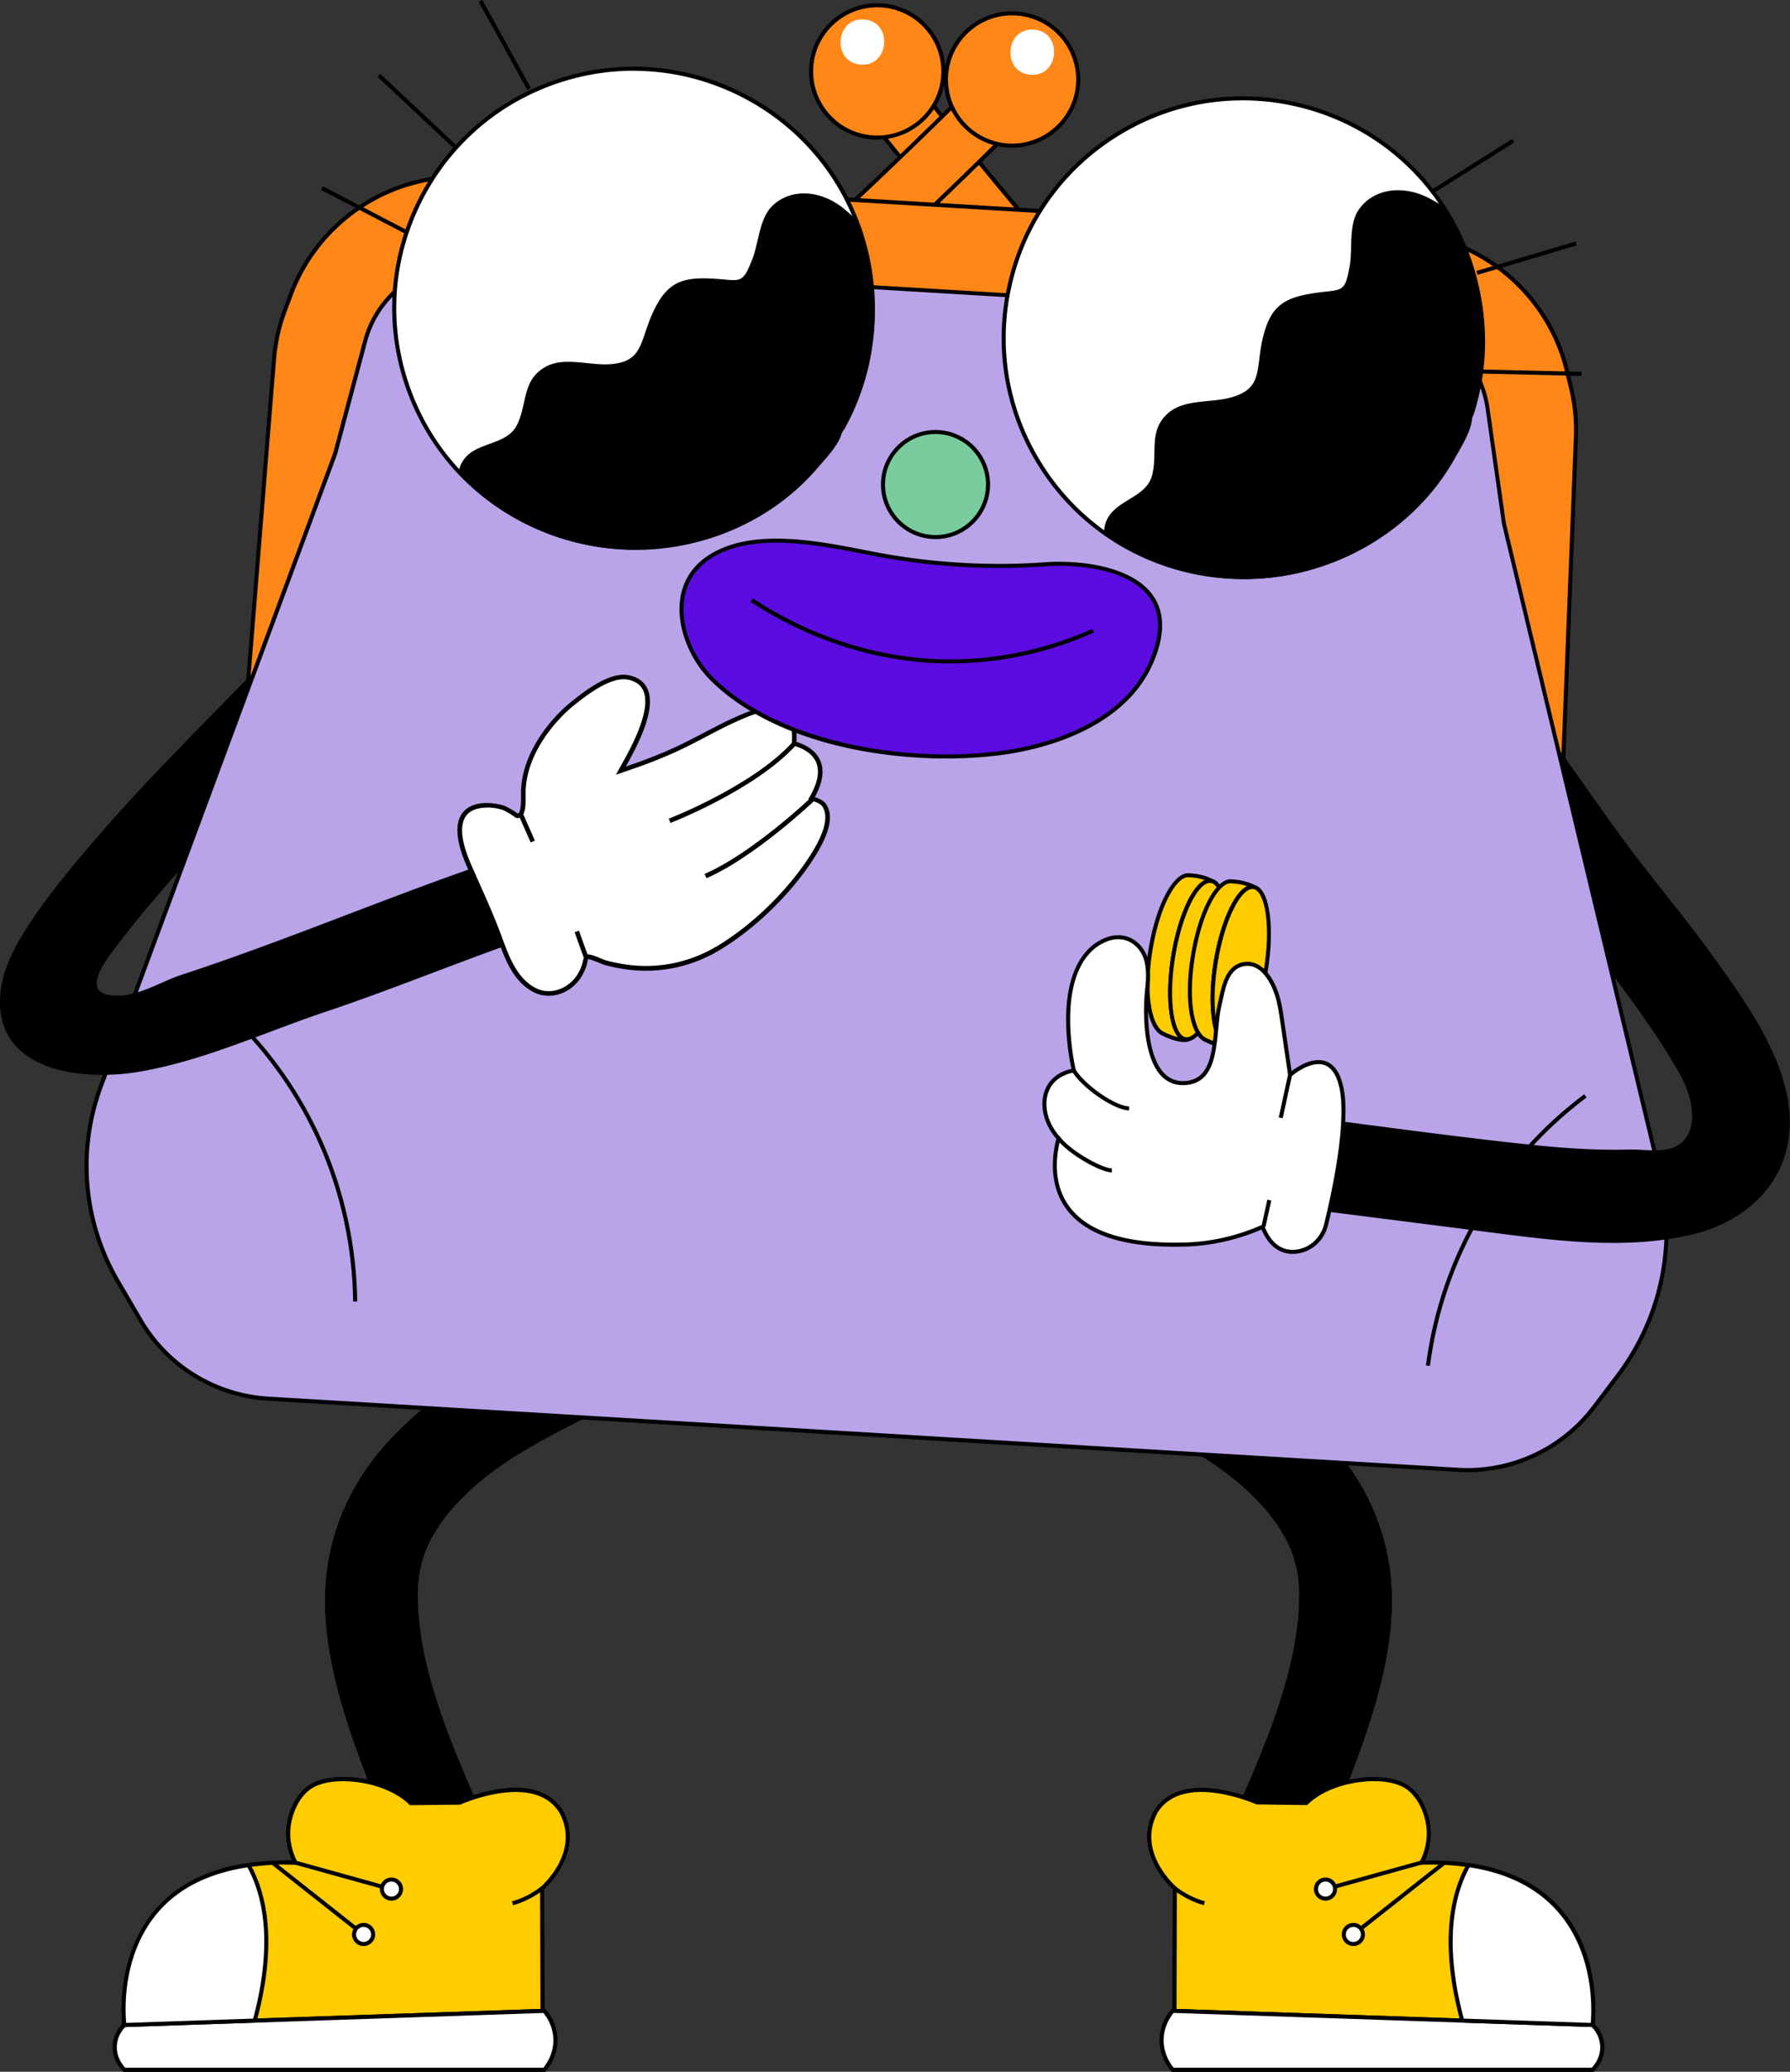 <svg xmlns="http://www.w3.org/2000/svg" width="764" height="884" fill="none"><rect width="100%" height="100%" fill="#333333" stroke="none"/><g clip-path="url(#a)"><path fill="#000" d="m188.593 828.073 32.922-21.847c-7.989-15.686-15.771-31.458-22.638-47.661-9.818-23.193-19.774-49.457-20.585-74.909-.276-8.818.776-15.479 3.623-22.623 2.451-6.161 7.679-13.702 11.872-18.275 12.63-13.822 26.244-22.157 43.568-31.423 19.118-10.216 39.133-18.551 58.7-27.852 9.611-4.555 12.112-18.326 7.057-26.954-5.746-9.836-17.307-11.648-26.952-7.058-37.701 17.912-79.475 32.994-108.876 63.969-15.754 16.601-25.675 36.635-28.005 59.465-2.881 28.128 7.023 58.533 16.927 84.452 9.283 24.262 20.654 47.592 32.37 70.733l.017-.017z"></path><path fill="#FF4A00" d="m231.384 805.691.138 52.338-122.818 4.142-55.611 1.881s-8.128-59.293 52.937-68.214c5.987-.88 12.682-1.26 20.067-1.053-1.053-2.001-4.314-8.748-2.64-17.377.328-1.673 2.174-10.302 8.782-14.857 8.593-5.988 31.835-4.176 43.016 6.816l20.895-.207s31.956-14.443 43.292 3.814c9.559 17.635-8.075 32.717-8.075 32.717h.017z"></path><path fill="#000" d="m52.35 864.932-.103-.777c-.086-.604-7.54-60.241 53.679-69.18 5.763-.845 12.096-1.225 18.79-1.104-1.622-3.52-3.468-9.474-2.087-16.652.483-2.468 2.536-10.855 9.127-15.393 9.197-6.402 32.422-4.262 43.862 6.661l20.36-.207c1.225-.535 8.679-3.693 17.462-4.935 12.682-1.795 21.913 1.38 26.744 9.145 9.093 16.773-5.607 31.407-7.937 33.564l.138 52.786-180.034 6.075v.017zm69.916-69.336c-5.711 0-11.129.363-16.098 1.105-56.475 8.248-53.076 59.24-52.3 66.471l176.809-5.971-.155-51.889.31-.259s4.348-3.762 7.454-9.543c4.09-7.644 4.245-15.082.432-22.105-10.784-17.377-41.86-3.589-42.171-3.434l-.345.069-21.257.207-.259-.241c-10.612-10.423-33.336-12.701-41.929-6.713-6.056 4.176-7.972 12.01-8.42 14.305-1.484 7.627.966 13.805 2.553 16.808l.691 1.311-1.484-.034a141.684 141.684 0 0 0-3.831-.052v-.035z"></path><path fill="#fff" d="M53.093 864.052c-.743.707-3.797 3.779-4.107 8.731-.362 5.936 3.52 9.802 4.107 10.354h179.189c1.018-1.156 4.572-5.487 4.745-12.079.172-7.179-3.814-11.959-4.745-13.029-59.736 2.002-119.471 4.021-179.19 6.023z"></path><path fill="#000" d="M232.679 884H52.747l-.241-.242c-.794-.759-4.745-4.866-4.366-11.026.294-4.936 3.158-8.163 4.366-9.319l.241-.224 179.932-6.057.276.311c1.553 1.76 5.141 6.626 4.952 13.632-.173 6.488-3.52 10.992-4.952 12.631l-.259.294h-.017zm-179.224-1.726h178.447c1.415-1.691 4.141-5.66 4.279-11.234.156-6.022-2.743-10.319-4.262-12.131l-178.447 6.006c-1.156 1.173-3.365 3.899-3.606 7.937-.294 4.936 2.57 8.37 3.589 9.44v-.018z"></path><path fill="#fff" d="m108.721 862.171-55.611 1.881s-8.127-59.293 52.937-68.214c6.246 11.009 12.061 31.631 2.674 66.333z"></path><path fill="#000" d="m52.35 864.932-.103-.777c-.086-.604-7.54-60.241 53.679-69.18l.587-.086.293.518c6.453 11.354 12.165 32.2 2.761 66.988l-.173.621-57.026 1.933-.018-.017zm53.231-68.145c-24.657 3.762-40.842 16.135-48.106 36.79-4.745 13.529-3.917 26.368-3.606 29.577l54.179-1.829c8.887-33.321 3.676-53.425-2.467-64.555v.017zm113.415 16.152-.466-1.657a34.782 34.782 0 0 0 6.626-2.623 37.067 37.067 0 0 0 5.694-3.641l1.069 1.364a37.282 37.282 0 0 1-5.97 3.813 38.303 38.303 0 0 1-6.953 2.744zm-92.656-18.997-.462 1.662 37.424 10.394.462-1.663-37.424-10.393zm-9.245.387-1.069 1.354 35.699 28.186 1.069-1.354-35.699-28.186z"></path><path fill="#fff" d="M171.149 806.054a4.08 4.08 0 0 1-4.073 4.072 4.08 4.08 0 0 1-4.072-4.072 4.08 4.08 0 0 1 4.072-4.073 4.08 4.08 0 0 1 4.073 4.073z"></path><path fill="#000" d="M167.076 810.989a4.934 4.934 0 0 1-4.934-4.935 4.934 4.934 0 1 1 9.869 0 4.934 4.934 0 0 1-4.935 4.935zm0-8.145a3.203 3.203 0 0 0-3.209 3.21 3.203 3.203 0 0 0 3.209 3.209 3.203 3.203 0 0 0 3.21-3.209 3.203 3.203 0 0 0-3.21-3.21z"></path><path fill="#fff" d="M159.26 825.415a4.08 4.08 0 0 1-4.072 4.073 4.08 4.08 0 0 1-4.072-4.073 4.08 4.08 0 0 1 4.072-4.072 4.08 4.08 0 0 1 4.072 4.072z"></path><path fill="#000" d="M155.188 830.35a4.934 4.934 0 1 1 4.935-4.935 4.934 4.934 0 0 1-4.935 4.935zm0-8.145a3.204 3.204 0 0 0-3.209 3.21 3.204 3.204 0 0 0 3.209 3.21 3.204 3.204 0 0 0 3.209-3.21 3.204 3.204 0 0 0-3.209-3.21zm33.405 5.868 32.922-21.847c-7.989-15.686-15.771-31.458-22.638-47.661-9.818-23.193-19.774-49.457-20.585-74.909-.276-8.818.776-15.479 3.623-22.623 2.451-6.161 7.679-13.702 11.872-18.275 12.63-13.822 26.244-22.157 43.568-31.423 19.118-10.216 39.133-18.551 58.7-27.852 9.611-4.555 12.112-18.326 7.057-26.954-5.746-9.836-17.307-11.648-26.952-7.058-37.701 17.912-79.475 32.994-108.876 63.969-15.754 16.601-25.675 36.635-28.005 59.465-2.881 28.128 7.023 58.533 16.927 84.452 9.283 24.262 20.654 47.592 32.37 70.733l.017-.017z"></path><path fill="#FC0" d="m231.384 805.691.138 52.338-122.818 4.142-55.611 1.881s-8.128-59.293 52.937-68.214c5.987-.88 12.682-1.26 20.067-1.053-1.053-2.001-4.314-8.748-2.64-17.377.328-1.673 2.174-10.302 8.782-14.857 8.593-5.988 31.835-4.176 43.016 6.816l20.895-.207s31.956-14.443 43.292 3.814c9.559 17.635-8.075 32.717-8.075 32.717h.017z"></path><path fill="#000" d="m52.35 864.932-.103-.777c-.086-.604-7.54-60.241 53.679-69.18 5.763-.845 12.096-1.225 18.79-1.104-1.622-3.52-3.468-9.474-2.087-16.652.483-2.468 2.536-10.855 9.127-15.393 9.197-6.402 32.422-4.262 43.862 6.661l20.36-.207c1.225-.535 8.679-3.693 17.462-4.935 12.682-1.795 21.913 1.38 26.744 9.145 9.093 16.773-5.607 31.407-7.937 33.564l.138 52.786-180.034 6.075v.017zm69.916-69.336c-5.711 0-11.129.363-16.098 1.105-56.475 8.248-53.076 59.24-52.3 66.471l176.809-5.971-.155-51.889.31-.259s4.348-3.762 7.454-9.543c4.09-7.644 4.245-15.082.432-22.105-10.784-17.377-41.86-3.589-42.171-3.434l-.345.069-21.257.207-.259-.241c-10.612-10.423-33.336-12.701-41.929-6.713-6.056 4.176-7.972 12.01-8.42 14.305-1.484 7.627.966 13.805 2.553 16.808l.691 1.311-1.484-.034a141.684 141.684 0 0 0-3.831-.052v-.035z"></path><path fill="#fff" d="M53.093 864.052c-.743.707-3.797 3.779-4.107 8.731-.362 5.936 3.52 9.802 4.107 10.354h179.189c1.018-1.156 4.572-5.487 4.745-12.079.172-7.179-3.814-11.959-4.745-13.029-59.736 2.002-119.471 4.021-179.19 6.023z"></path><path fill="#000" d="M232.679 884H52.747l-.241-.242c-.794-.759-4.745-4.866-4.366-11.026.294-4.936 3.158-8.163 4.366-9.319l.241-.224 179.932-6.057.276.311c1.553 1.76 5.141 6.626 4.952 13.632-.173 6.488-3.52 10.992-4.952 12.631l-.259.294h-.017zm-179.224-1.726h178.447c1.415-1.691 4.141-5.66 4.279-11.234.156-6.022-2.743-10.319-4.262-12.131l-178.447 6.006c-1.156 1.173-3.365 3.899-3.606 7.937-.294 4.936 2.57 8.37 3.589 9.44v-.018z"></path><path fill="#fff" d="m108.721 862.171-55.611 1.881s-8.127-59.293 52.937-68.214c6.246 11.009 12.061 31.631 2.674 66.333z"></path><path fill="#000" d="m52.35 864.932-.103-.777c-.086-.604-7.54-60.241 53.679-69.18l.587-.086.293.518c6.453 11.354 12.165 32.2 2.761 66.988l-.173.621-57.026 1.933-.018-.017zm53.231-68.145c-24.657 3.762-40.842 16.135-48.106 36.79-4.745 13.529-3.917 26.368-3.606 29.577l54.179-1.829c8.887-33.321 3.676-53.425-2.467-64.555v.017zm113.415 16.152-.466-1.657a34.782 34.782 0 0 0 6.626-2.623 37.067 37.067 0 0 0 5.694-3.641l1.069 1.364a37.282 37.282 0 0 1-5.97 3.813 38.303 38.303 0 0 1-6.953 2.744zm-92.656-18.997-.462 1.662 37.424 10.394.462-1.663-37.424-10.393zm-9.245.387-1.069 1.354 35.699 28.186 1.069-1.354-35.699-28.186z"></path><path fill="#fff" d="M171.149 806.054a4.08 4.08 0 0 1-4.073 4.072 4.08 4.08 0 0 1-4.072-4.072 4.08 4.08 0 0 1 4.072-4.073 4.08 4.08 0 0 1 4.073 4.073z"></path><path fill="#000" d="M167.076 810.989a4.934 4.934 0 0 1-4.934-4.935 4.934 4.934 0 1 1 9.869 0 4.934 4.934 0 0 1-4.935 4.935zm0-8.145a3.203 3.203 0 0 0-3.209 3.21 3.203 3.203 0 0 0 3.209 3.209 3.203 3.203 0 0 0 3.21-3.209 3.203 3.203 0 0 0-3.21-3.21z"></path><path fill="#fff" d="M159.26 825.415a4.08 4.08 0 0 1-4.072 4.073 4.08 4.08 0 0 1-4.072-4.073 4.08 4.08 0 0 1 4.072-4.072 4.08 4.08 0 0 1 4.072 4.072z"></path><path fill="#000" d="M155.188 830.35a4.934 4.934 0 1 1 4.935-4.935 4.934 4.934 0 0 1-4.935 4.935zm0-8.145a3.204 3.204 0 0 0-3.209 3.21 3.204 3.204 0 0 0 3.209 3.21 3.204 3.204 0 0 0 3.209-3.21 3.204 3.204 0 0 0-3.209-3.21zm389.04 5.868-32.922-21.847c7.989-15.686 15.771-31.458 22.638-47.661 9.818-23.193 19.774-49.457 20.585-74.909.276-8.818-.777-15.479-3.624-22.623-2.45-6.161-7.678-13.702-11.871-18.275-12.63-13.822-26.244-22.157-43.568-31.423-19.118-10.216-39.133-18.551-58.7-27.852-9.611-4.555-12.113-18.326-7.057-26.954 5.746-9.836 17.306-11.648 26.952-7.058 37.701 17.912 79.475 32.994 108.876 63.969 15.754 16.601 25.675 36.635 28.005 59.465 2.881 28.128-7.023 58.533-16.927 84.452-9.283 24.262-20.654 47.592-32.37 70.733l-.017-.017z"></path><path fill="#FF4A00" d="m501.436 805.691-.138 52.338 122.819 4.142 55.611 1.881s8.127-59.293-52.937-68.214c-5.987-.88-12.682-1.26-20.067-1.053 1.053-2.001 4.314-8.748 2.64-17.377-.328-1.673-2.174-10.302-8.783-14.857-8.592-5.988-31.834-4.176-43.015 6.816l-20.896-.207s-31.955-14.443-43.291 3.814c-9.56 17.635 8.075 32.717 8.075 32.717h-.018z"></path><path fill="#000" d="m680.47 864.932-56.388-1.898-123.646-4.159.138-52.787c-2.33-2.157-17.048-16.79-7.972-33.511 4.849-7.817 14.097-10.975 26.762-9.198 8.783 1.243 16.237 4.383 17.462 4.935l20.36.207c11.423-10.906 34.665-13.062 43.861-6.643 6.592 4.538 8.662 12.942 9.128 15.392 1.398 7.162-.466 13.132-2.088 16.635 6.695-.12 13.027.242 18.791 1.105 61.202 8.938 53.748 68.576 53.679 69.18l-.104.776.017-.034zm-178.309-7.731 176.808 5.971c.777-7.231 4.159-58.223-52.299-66.471-6.073-.898-12.768-1.243-19.929-1.053l-1.484.035.691-1.312c1.587-3.002 4.037-9.18 2.553-16.807-.448-2.295-2.364-10.13-8.42-14.306-8.593-5.97-31.317-3.71-41.929 6.713l-.258.242-21.603-.294c-.311-.138-31.404-13.908-42.205 3.486-9.11 16.79 7.73 31.475 7.903 31.613l.31.259-.138 51.889v.035z"></path><path fill="#fff" d="M679.728 864.052c.742.707 3.796 3.779 4.107 8.731.362 5.936-3.52 9.802-4.107 10.354H500.539c-1.018-1.156-4.572-5.487-4.745-12.079-.172-7.179 3.813-11.959 4.745-13.029 59.736 2.002 119.471 4.021 179.189 6.023z"></path><path fill="#000" d="M680.091 884H500.16l-.259-.294c-1.432-1.639-4.797-6.143-4.952-12.631-.173-6.989 3.416-11.855 4.952-13.632l.276-.311h.414l179.534 6.057.242.224c1.208 1.156 4.072 4.383 4.365 9.301.363 5.988-3.244 9.957-4.365 11.027l-.259.242-.017.017zm-179.155-1.726h178.447c1.036-1.07 3.9-4.521 3.589-9.439-.241-4.038-2.45-6.764-3.606-7.938l-178.447-6.005c-1.519 1.829-4.417 6.126-4.262 12.131.138 5.574 2.864 9.543 4.279 11.234v.017z"></path><path fill="#fff" d="m624.117 862.171 55.611 1.881s8.127-59.293-52.937-68.214c-6.246 11.009-12.061 31.631-2.674 66.333z"></path><path fill="#000" d="m680.47 864.932-57.026-1.933-.173-.621c-9.421-34.771-3.692-55.617 2.744-66.989l.293-.517.587.086c61.202 8.939 53.748 68.576 53.679 69.18l-.104.777v.017zm-55.698-3.607 54.18 1.829c.638-6.919 3.416-57.963-51.712-66.384-6.126 11.13-11.354 31.234-2.468 64.555zm-110.947-48.386a37.597 37.597 0 0 1-6.953-2.744 37.282 37.282 0 0 1-5.97-3.813l1.069-1.364a34.665 34.665 0 0 0 5.694 3.641 37.018 37.018 0 0 0 6.626 2.623l-.466 1.657zm92.701-19.051-37.424 10.394.462 1.662 37.424-10.393-.462-1.663zm9.171.421-35.714 28.167 1.068 1.355 35.714-28.167-1.068-1.355z"></path><path fill="#fff" d="M561.672 806.054a4.08 4.08 0 0 0 4.072 4.072 4.079 4.079 0 0 0 4.072-4.072 4.08 4.08 0 0 0-4.072-4.073 4.08 4.08 0 0 0-4.072 4.073z"></path><path fill="#000" d="M565.744 810.989a4.934 4.934 0 0 1-4.934-4.935 4.934 4.934 0 1 1 9.869 0 4.934 4.934 0 0 1-4.935 4.935zm0-8.145a3.203 3.203 0 0 0-3.209 3.21 3.203 3.203 0 0 0 3.209 3.209 3.203 3.203 0 0 0 3.21-3.209 3.203 3.203 0 0 0-3.21-3.21z"></path><path fill="#fff" d="M573.561 825.415a4.08 4.08 0 0 0 4.072 4.073 4.08 4.08 0 0 0 4.072-4.073 4.08 4.08 0 0 0-4.072-4.072 4.08 4.08 0 0 0-4.072 4.072z"></path><path fill="#000" d="M577.633 830.35a4.934 4.934 0 1 1 4.935-4.935 4.934 4.934 0 0 1-4.935 4.935zm0-8.145a3.204 3.204 0 0 0-3.209 3.21 3.204 3.204 0 0 0 3.209 3.21 3.204 3.204 0 0 0 3.209-3.21 3.204 3.204 0 0 0-3.209-3.21zm-33.405 5.868-32.922-21.847c7.989-15.686 15.771-31.458 22.638-47.661 9.818-23.193 19.774-49.457 20.585-74.909.276-8.818-.777-15.479-3.624-22.623-2.45-6.161-7.678-13.702-11.871-18.275-12.63-13.822-26.244-22.157-43.568-31.423-19.118-10.216-39.133-18.551-58.7-27.852-9.611-4.555-12.113-18.326-7.057-26.954 5.746-9.836 17.306-11.648 26.952-7.058 37.701 17.912 79.475 32.994 108.876 63.969 15.754 16.601 25.675 36.635 28.005 59.465 2.881 28.128-7.023 58.533-16.927 84.452-9.283 24.262-20.654 47.592-32.37 70.733l-.017-.017z"></path><path fill="#FC0" d="m501.436 805.691-.138 52.338 122.819 4.142 55.611 1.881s8.127-59.293-52.937-68.214c-5.987-.88-12.682-1.26-20.067-1.053 1.053-2.001 4.314-8.748 2.64-17.377-.328-1.673-2.174-10.302-8.783-14.857-8.592-5.988-31.834-4.176-43.015 6.816l-20.896-.207s-31.955-14.443-43.291 3.814c-9.56 17.635 8.075 32.717 8.075 32.717h-.018z"></path><path fill="#000" d="m680.47 864.932-56.388-1.898-123.646-4.159.138-52.787c-2.33-2.157-17.048-16.79-7.972-33.511 4.849-7.817 14.097-10.975 26.762-9.198 8.783 1.243 16.237 4.383 17.462 4.935l20.36.207c11.423-10.906 34.665-13.062 43.861-6.643 6.592 4.538 8.662 12.942 9.128 15.392 1.398 7.162-.466 13.132-2.088 16.635 6.695-.12 13.027.242 18.791 1.105 61.202 8.938 53.748 68.576 53.679 69.18l-.104.776.017-.034zm-178.309-7.731 176.808 5.971c.777-7.231 4.159-58.223-52.299-66.471-6.073-.898-12.768-1.243-19.929-1.053l-1.484.035.691-1.312c1.587-3.002 4.037-9.18 2.553-16.807-.448-2.295-2.364-10.13-8.42-14.306-8.593-5.97-31.317-3.71-41.929 6.713l-.258.242-21.603-.294c-.311-.138-31.404-13.908-42.205 3.486-9.11 16.79 7.73 31.475 7.903 31.613l.31.259-.138 51.889v.035z"></path><path fill="#fff" d="M679.728 864.052c.742.707 3.796 3.779 4.107 8.731.362 5.936-3.52 9.802-4.107 10.354H500.539c-1.018-1.156-4.572-5.487-4.745-12.079-.172-7.179 3.813-11.959 4.745-13.029 59.736 2.002 119.471 4.021 179.189 6.023z"></path><path fill="#000" d="M680.091 884H500.16l-.259-.294c-1.432-1.639-4.797-6.143-4.952-12.631-.173-6.989 3.416-11.855 4.952-13.632l.276-.311h.414l179.534 6.057.242.224c1.208 1.156 4.072 4.383 4.365 9.301.363 5.988-3.244 9.957-4.365 11.027l-.259.242-.017.017zm-179.155-1.726h178.447c1.036-1.07 3.9-4.521 3.589-9.439-.241-4.038-2.45-6.764-3.606-7.938l-178.447-6.005c-1.519 1.829-4.417 6.126-4.262 12.131.138 5.574 2.864 9.543 4.279 11.234v.017z"></path><path fill="#fff" d="m624.117 862.171 55.611 1.881s8.127-59.293-52.937-68.214c-6.246 11.009-12.061 31.631-2.674 66.333z"></path><path fill="#000" d="m680.47 864.932-57.026-1.933-.173-.621c-9.421-34.771-3.692-55.617 2.744-66.989l.293-.517.587.086c61.202 8.939 53.748 68.576 53.679 69.18l-.104.777v.017zm-55.698-3.607 54.18 1.829c.638-6.919 3.416-57.963-51.712-66.384-6.126 11.13-11.354 31.234-2.468 64.555zm-110.947-48.386a37.597 37.597 0 0 1-6.953-2.744 37.282 37.282 0 0 1-5.97-3.813l1.069-1.364a34.665 34.665 0 0 0 5.694 3.641 37.018 37.018 0 0 0 6.626 2.623l-.466 1.657zm92.701-19.051-37.424 10.394.462 1.662 37.424-10.393-.462-1.663zm9.171.421-35.714 28.167 1.068 1.355 35.714-28.167-1.068-1.355z"></path><path fill="#fff" d="M561.672 806.054a4.08 4.08 0 0 0 4.072 4.072 4.079 4.079 0 0 0 4.072-4.072 4.08 4.08 0 0 0-4.072-4.073 4.08 4.08 0 0 0-4.072 4.073z"></path><path fill="#000" d="M565.744 810.989a4.934 4.934 0 0 1-4.934-4.935 4.934 4.934 0 1 1 9.869 0 4.934 4.934 0 0 1-4.935 4.935zm0-8.145a3.203 3.203 0 0 0-3.209 3.21 3.203 3.203 0 0 0 3.209 3.209 3.203 3.203 0 0 0 3.21-3.209 3.203 3.203 0 0 0-3.21-3.21z"></path><path fill="#fff" d="M573.561 825.415a4.08 4.08 0 0 0 4.072 4.073 4.08 4.08 0 0 0 4.072-4.073 4.08 4.08 0 0 0-4.072-4.072 4.08 4.08 0 0 0-4.072 4.072z"></path><path fill="#000" d="M577.633 830.35a4.934 4.934 0 1 1 4.935-4.935 4.934 4.934 0 0 1-4.935 4.935zm0-8.145a3.204 3.204 0 0 0-3.209 3.21 3.204 3.204 0 0 0 3.209 3.21 3.204 3.204 0 0 0 3.209-3.21 3.204 3.204 0 0 0-3.209-3.21z"></path><path fill="#FF8717" d="M463.873 123.606a2512.58 2512.58 0 0 1-70.519-84.935c-9.991-12.562-28.557 4.004-18.618 16.514a2512.375 2512.375 0 0 0 70.519 84.935c10.526 12.114 29.126-4.4 18.618-16.514z"></path><path fill="#000" d="M453.917 145.245c-3.192 0-6.487-1.311-9.317-4.555-24.312-28.007-47.381-55.807-70.537-84.953-5.487-6.902-2.761-15.15 2.588-19.395 4.711-3.745 12.147-4.763 17.375 1.812a2480.469 2480.469 0 0 0 70.503 84.9c5.608 6.454 3.434 14.271-1.622 18.671-2.433 2.123-5.66 3.538-8.99 3.538v-.018zm-69.156-110.18c-2.537 0-5.039 1.018-7.04 2.623-4.814 3.83-7.161 10.888-2.312 16.98a2493.404 2493.404 0 0 0 70.502 84.9c4.969 5.729 11.699 4.452 15.857.846 4.262-3.71 6.54-10.371 1.449-16.238a2500.41 2500.41 0 0 1-70.536-84.953c-2.347-2.95-5.16-4.141-7.903-4.141l-.017-.017z"></path><path fill="#FF8717" d="M394.225 50.573c11.096-10.94 11.224-28.803.286-39.9-10.938-11.096-28.8-11.224-39.896-.285s-11.224 28.802-.286 39.9c10.938 11.096 28.8 11.224 39.896.285z"></path><path fill="#000" d="M374.425 59.551c-.586 0-1.173 0-1.76-.052-16.012-.949-28.246-14.754-27.297-30.767.949-16.014 14.788-28.249 30.765-27.3 15.995.95 28.246 14.754 27.297 30.768-.914 15.41-13.752 27.351-29.005 27.351zm-.034-56.428c-14.339 0-26.417 11.217-27.28 25.73-.897 15.064 10.612 28.04 25.675 28.938 15.012.897 28.039-10.612 28.936-25.677.897-15.065-10.612-28.041-25.675-28.939a26.534 26.534 0 0 0-1.656-.052z"></path><path fill="#fff" d="M368.662 8.3c-12.389-.742-13.562 18.533-1.156 19.276 12.389.741 13.562-18.534 1.156-19.276z"></path><path fill="#FF8717" d="M332.048 115.72a2500.835 2500.835 0 0 0 80.13-75.927c11.406-11.286 27.884 7.368 16.513 18.62a2523.168 2523.168 0 0 1-80.13 75.927c-11.889 10.785-28.402-7.852-16.513-18.62z"></path><path fill="#000" d="M340.71 138.447c-1.225 0-2.45-.19-3.676-.587-4.727-1.519-8.61-5.833-9.662-10.734-.966-4.486.483-8.766 4.106-12.044 27.453-24.884 53.645-49.715 80.114-75.893 3.313-3.261 7.367-4.452 11.422-3.348 4.642 1.277 8.645 5.453 9.939 10.406 1.225 4.71-.052 9.249-3.641 12.786a2496.087 2496.087 0 0 1-80.165 75.945c-2.536 2.295-5.435 3.469-8.437 3.469zm79.285-101.294c-2.14 0-4.676.742-7.213 3.261a2496.322 2496.322 0 0 1-80.165 75.945c-3.14 2.847-4.4 6.54-3.571 10.405.931 4.314 4.348 8.128 8.506 9.456 3.641 1.174 7.351.277 10.422-2.519 27.452-24.883 53.645-49.715 80.113-75.893 3.123-3.089 4.245-7.04 3.175-11.13-1.156-4.366-4.659-8.058-8.731-9.18a9.523 9.523 0 0 0-2.554-.345h.018z"></path><path fill="#FF8717" d="M448.431 56.773c12.645-9.104 15.516-26.736 6.413-39.382-9.103-12.646-26.733-15.518-39.378-6.414-12.645 9.104-15.516 26.736-6.413 39.382 9.103 12.646 26.733 15.517 39.378 6.413z"></path><path fill="#000" d="M431.987 63.002c-.587 0-1.174 0-1.76-.051-16.013-.95-28.246-14.754-27.297-30.768.949-16.014 14.77-28.266 30.765-27.3 16.012.95 28.246 14.755 27.297 30.768-.915 15.41-13.752 27.351-29.005 27.351zm-.035-56.445c-14.338 0-26.417 11.217-27.279 25.73-.898 15.064 10.611 28.04 25.674 28.938 15.029.915 28.039-10.613 28.936-25.677.898-15.065-10.611-28.042-25.674-28.939a26.59 26.59 0 0 0-1.657-.052z"></path><path fill="#fff" d="M441.166 12.632c-12.389-.742-13.562 18.533-1.156 19.275 12.389.742 13.562-18.533 1.156-19.275z"></path><path fill="#FF8717" d="m670.514 165.366-1.742-7.196c-5.832-24.072-22.863-43.9-45.777-53.27a76.907 76.907 0 0 0-24.605-5.608L201.068 75.53c-8.455-.5-16.927.38-25.105 2.64a77.13 77.13 0 0 0-51.799 47.438l-2.588 6.937a77.258 77.258 0 0 0-4.607 20.759l-12.302 152.873 561.931 33.597 6.004-153.235a77.273 77.273 0 0 0-2.105-21.156l.017-.017z"></path><path fill="#000" d="m667.426 340.689-.88-.052-562.811-33.649 12.371-153.753a77.792 77.792 0 0 1 4.659-21.001l2.588-6.937c8.714-23.399 28.298-41.328 52.385-47.972a77.714 77.714 0 0 1 25.382-2.657l397.322 23.761a78.247 78.247 0 0 1 24.881 5.66c23.121 9.457 40.428 29.595 46.294 53.874l1.743 7.196a77.666 77.666 0 0 1 2.122 21.398l-6.039 154.115-.017.017zm-561.81-35.323 560.171 33.494 5.97-152.355a76.345 76.345 0 0 0-2.088-20.932l-1.743-7.196c-5.745-23.744-22.672-43.434-45.276-52.683a76.183 76.183 0 0 0-24.329-5.539L200.999 76.393c-8.368-.5-16.72.38-24.812 2.606-23.553 6.488-42.688 24.02-51.229 46.902l-2.588 6.937a75.604 75.604 0 0 0-4.555 20.535l-12.234 151.993h.035z"></path><path fill="#B9A4E9" d="m641.906 223.399-6.988-49.146c-3.002-21.156-20.481-37.256-41.808-38.533l-391.179-23.399c-21.327-1.277-40.6 12.631-46.105 33.269l-12.785 47.955-99.956 269.87a97.852 97.852 0 0 0 7.247 83.347l9.593 16.445a67.994 67.994 0 0 0 54.663 33.598l507.545 30.354a67.945 67.945 0 0 0 58.268-26.851l9.991-13.201c18.618-24.607 25.226-56.255 18.048-86.263l-66.516-277.463-.018.018z"></path><path fill="#000" d="M626.205 628.16c-1.381 0-2.761-.035-4.141-.121l-507.545-30.354c-23.035-1.38-43.723-14.098-55.353-34.029l-9.593-16.428c-14.96-25.625-17.617-56.272-7.316-84.072l99.956-269.869 12.768-47.886c5.59-20.949 25.33-35.22 46.984-33.909l391.18 23.4c21.637 1.294 39.547 17.808 42.601 39.275l6.989 49.094 66.516 277.41c7.282 30.371.656 62.071-18.186 86.988l-9.991 13.201c-13.079 17.291-33.353 27.317-54.869 27.317v-.017zM199.256 113.114c-19.773 0-37.442 13.408-42.584 32.718l-12.786 47.955-99.99 269.939c-10.129 27.333-7.506 57.428 7.178 82.605l9.593 16.428c11.337 19.43 31.507 31.837 53.973 33.166l507.544 30.354c22.449 1.346 43.965-8.559 57.527-26.506l9.991-13.201c18.531-24.486 25.053-55.668 17.893-85.539l-66.534-277.531-6.988-49.145c-2.934-20.656-20.171-36.549-40.997-37.791l-391.18-23.4a44.15 44.15 0 0 0-2.622-.086l-.018.034z"></path><path fill="#000" d="M150.719 555.356c-.241-22.916-5.245-46.109-14.459-67.058-9.093-20.638-21.965-39.033-38.288-54.633l1.19-1.242c16.478 15.755 29.506 34.322 38.685 55.185 9.318 21.174 14.373 44.59 14.615 67.748h-1.743zm459.594 27.472-1.708-.225c3.037-23.278 10.629-45.332 22.569-65.521 11.595-19.621 26.745-36.497 44.983-50.181l1.035 1.38c-18.066 13.546-33.043 30.268-44.534 49.681-11.82 19.982-19.343 41.812-22.345 64.866z"></path><path fill="#000" d="M722.623 526.624c-3.761.932-7.592 1.64-11.439 2.209-25.572 3.676-52.765-.138-77.888-3.348-31.351-4.003-62.703-8.006-94.055-11.941-10.594-1.329-19.687-7.955-19.687-19.689 0-9.681 9.11-21.018 19.687-19.689 36.356 4.572 72.694 9.749 109.101 13.753 15.581 1.708 31.283 3.02 46.967 2.588 3.365-.086 7.075.311 10.664.328 5.763.035 11.233-.932 14.373-6.575 4.227-7.523.569-18.74-2.916-25.073-6.039-10.975-13.235-21.415-20.516-31.579a382.254 382.254 0 0 0-8.972-12.01l-23.122-96.393c.501.569.984 1.156 1.433 1.795 10.732 14.788 20.929 29.974 32.024 44.486 10.474 13.719 21.551 26.92 31.645 40.914 13.165 18.223 28.367 38.861 32.887 61.329 5.919 29.387-11.871 51.976-40.22 58.93l.034-.035z"></path><path fill="#FC0" d="M504.387 443.035c1.639.035 3.227-.517 4.745-1.535-1.587 1.208-3.192 1.76-4.745 1.535z"></path><path fill="#000" d="M505.06 443.933c-.259 0-.535-.018-.794-.052l.138-1.726c1.415.018 2.847-.448 4.245-1.397l1.001 1.397c-1.553 1.174-3.089 1.76-4.59 1.76v.018z"></path><path fill="#FC0" d="M505.905 443.432a3.88 3.88 0 0 0 1.605-.069c-2.329.88-5.901.276-11.336-2.398-5.504-2.71-8.196-16.963-5.142-35.6 3.054-18.654 10.249-32.2 16.202-31.924 4.918.242 8.196 1.432 10.422 2.658-.225-.087-.449-.138-.673-.19-5.901-1.018-13.165 13.27-16.219 31.924-3.055 18.636-.76 34.581 5.141 35.599z"></path><path fill="#000" d="M505.25 444.588c-2.45 0-5.574-.949-9.456-2.847-6.229-3.054-8.575-18.412-5.608-36.514 3.089-18.93 10.491-32.89 17.1-32.631 4.227.207 7.764 1.104 10.801 2.761l-.725 1.57a2.665 2.665 0 0 0-.534-.138c-.846-.138-1.812.138-2.83.863-4.935 3.52-10.025 15.996-12.372 30.336-3.226 19.689-.31 33.788 4.435 34.616.397.069.811.052 1.242-.052l.518 1.64c-.76.293-1.622.431-2.571.431v-.035zm1.811-70.284c-4.865 0-12.009 11.82-15.166 31.199-3.192 19.465.017 32.407 4.676 34.685 2.415 1.191 4.52 1.985 6.298 2.381-4.642-5.107-5.298-20.483-2.934-34.892 2.468-14.995 7.713-27.644 13.079-31.458a8.656 8.656 0 0 1 1.191-.707c-2.071-.69-4.383-1.087-6.971-1.225h-.138l-.035.017z"></path><path fill="#FC0" d="M519.053 376.996a10.9 10.9 0 0 0-1.363-.88c.483.172.932.483 1.363.88z"></path><path fill="#000" d="M518.536 377.686a9.666 9.666 0 0 0-1.243-.811l.708-1.57c.569.207 1.121.569 1.639 1.052l-1.104 1.312v.017z"></path><path fill="#FC0" d="M505.923 443.432c-5.901-1.018-8.196-16.945-5.142-35.599 3.054-18.654 10.318-32.942 16.219-31.924 5.901 1.018 8.196 16.945 5.142 35.599-3.054 18.637-10.318 32.942-16.219 31.924z"></path><path fill="#000" d="M506.527 444.347c-.259 0-.501-.018-.742-.069-7.213-1.243-8.645-19.569-5.85-36.583 2.468-14.996 7.713-27.645 13.079-31.476 1.415-1.001 2.796-1.397 4.141-1.156 7.213 1.243 8.645 19.586 5.85 36.583-2.45 14.996-7.713 27.645-13.079 31.476-1.139.811-2.278 1.225-3.382 1.225h-.017zm-.466-1.778c.862.156 1.829-.138 2.847-.862 4.935-3.521 10.025-15.997 12.371-30.337 3.227-19.689.311-33.787-4.434-34.616-.863-.155-1.829.138-2.847.863-4.935 3.52-10.025 15.997-12.389 30.354-3.227 19.689-.311 33.787 4.434 34.616l.018-.018z"></path><path fill="#FC0" d="M522.487 445.641c1.639.035 3.227-.518 4.745-1.536-1.587 1.208-3.192 1.76-4.745 1.536z"></path><path fill="#000" d="M523.16 446.556c-.259 0-.535-.018-.794-.052l.138-1.726c1.45.052 2.847-.448 4.245-1.38l1.001 1.398c-1.553 1.173-3.089 1.76-4.59 1.76z"></path><path fill="#FC0" d="M524.023 446.038a3.893 3.893 0 0 0 1.604-.069c-2.329.88-5.901.276-11.336-2.399-5.504-2.709-8.196-16.963-5.142-35.599 3.054-18.654 10.249-32.2 16.202-31.924 4.918.241 8.196 1.432 10.422 2.657a4.801 4.801 0 0 0-.673-.189c-5.901-1.019-13.165 13.27-16.219 31.923-3.054 18.637-.759 34.582 5.142 35.6z"></path><path fill="#000" d="M523.35 447.211c-2.45 0-5.573-.949-9.456-2.847-6.229-3.054-8.575-18.412-5.607-36.514 3.054-18.723 10.283-32.649 16.875-32.649h.224c4.227.207 7.747 1.105 10.801 2.761l-.724 1.571a2.693 2.693 0 0 0-.535-.138c-.846-.138-1.812.138-2.83.862-4.935 3.521-10.025 15.997-12.372 30.337-3.226 19.689-.31 33.787 4.435 34.616.397.069.811.051 1.242-.052l.518 1.639c-.759.294-1.622.432-2.571.432v-.018zm1.812-70.301c-4.866 0-12.01 11.82-15.167 31.199-3.192 19.465.017 32.407 4.676 34.685 2.415 1.19 4.52 1.984 6.298 2.381-4.642-5.108-5.297-20.483-2.934-34.892 2.468-14.995 7.713-27.644 13.079-31.458a9.523 9.523 0 0 1 1.174-.707c-2.071-.691-4.383-1.088-6.971-1.226h-.138l-.017.018z"></path><path fill="#FC0" d="M537.171 379.602a9.29 9.29 0 0 0-1.363-.88c.483.172.931.483 1.363.88z"></path><path fill="#000" d="M536.653 380.292a9.515 9.515 0 0 0-1.242-.811l.707-1.57c.57.207 1.122.569 1.639 1.052l-1.104 1.312v.017z"></path><path fill="#FC0" d="M540.227 413.986c3.04-18.652.717-34.554-5.189-35.517-5.907-.963-13.16 13.377-16.201 32.029-3.041 18.653-.718 34.554 5.189 35.517 5.907.964 13.16-13.377 16.201-32.029z"></path><path fill="#000" d="M524.627 446.953c-.259 0-.501-.018-.742-.069-7.213-1.243-8.645-19.586-5.85-36.584 2.451-14.995 7.713-27.644 13.079-31.475 1.398-1.001 2.796-1.398 4.141-1.156 7.213 1.242 8.645 19.569 5.85 36.583-2.468 14.996-7.713 27.645-13.079 31.475-1.139.811-2.278 1.226-3.382 1.226h-.017zm-.449-1.761c.863.156 1.829-.138 2.847-.862 4.935-3.521 10.025-15.997 12.389-30.354 3.226-19.689.31-33.788-4.435-34.616-.862-.155-1.829.138-2.847.863-4.934 3.52-10.025 15.996-12.371 30.336-3.227 19.69-.311 33.788 4.434 34.616l-.017.017z"></path><path fill="#fff" d="M550.629 458.635s16.927-14.944 21.724 4.59c3.675 14.944-3.02 45.677-6.384 59.344-1.536 6.281-6.85 11.096-13.286 11.545-4.918.345-10.319-1.795-13.821-10.63-7.126 3.14-18.653 7.144-33.146 7.541-9.214.259-41.291 1.139-52.092-19.051-1.743-3.262-5.539-11.959-1.846-26.299-6.747-7.506-7.73-17.342-3.33-23.295 3.054-4.159 7.919-5.315 9.869-5.66 0 0-9.628-39.379 9.318-53.391 11.146-7.748 19.118-.984 21.24 5.194 1.432 4.142 1.277 8.663.759 13.443-1.294 11.717-1.19 41.138 16.099 40.137 15.046-.862 11.923-21.328 14.735-33.149 1.45-6.074 2.485-15.979 9.991-17.549 8.058-1.674 12.82 7.282 14.718 13.615.742 2.485 1.26 5.039 1.639 7.61l3.813 25.953v.052z"></path><path fill="#000" d="M551.751 535.028c-4.296 0-9.714-1.967-13.338-10.388-10.542 4.521-21.534 6.954-32.663 7.265-27.78.776-45.552-5.798-52.868-19.517-2.692-5.039-5.211-13.719-2.036-26.471-6.54-7.541-7.851-17.584-3.089-24.038 2.744-3.71 6.85-5.211 9.542-5.815-.587-2.675-2.243-11.182-2.277-20.759-.052-15.462 4.141-26.748 12.112-32.632 6.16-4.279 11.009-4.021 14.011-3.037 4.642 1.519 7.471 5.47 8.558 8.645 1.553 4.504 1.294 9.301.794 13.823-1.07 9.663-.949 28.093 6.332 35.737 2.364 2.485 5.367 3.641 8.869 3.434 10.508-.604 11.544-11.596 12.544-22.209.346-3.71.673-7.23 1.415-10.267.19-.777.363-1.622.552-2.502 1.277-6.005 3.02-14.219 10.094-15.686 7.955-1.657 13.338 6.247 15.719 14.219.708 2.347 1.243 4.866 1.657 7.731l3.589 24.469c2.588-1.95 8.834-6.022 14.304-4.297 3.658 1.139 6.229 4.608 7.626 10.302 3.745 15.272-3.209 46.868-6.384 59.758-1.673 6.834-7.333 11.735-14.062 12.201-.328.017-.656.034-1.001.034zm-12.406-12.666.328.828c2.812 7.093 7.178 10.458 12.958 10.078 5.901-.414 11.043-4.901 12.51-10.889 3.14-12.752 10.042-44.037 6.384-58.93-1.243-5.073-3.417-8.11-6.471-9.076-6.039-1.899-13.786 4.849-13.855 4.918l-1.191 1.052-4.037-27.541c-.414-2.778-.932-5.245-1.605-7.489-.742-2.502-4.918-14.857-13.717-13.011-5.971 1.243-7.523 8.525-8.766 14.357-.19.898-.379 1.743-.569 2.537-.69 2.933-1.018 6.385-1.363 10.026-1.018 10.819-2.174 23.089-14.166 23.779-4.072.241-7.506-1.105-10.232-3.969-7.696-8.111-7.886-27.161-6.781-37.118.483-4.314.724-8.904-.708-13.08-.966-2.796-3.434-6.247-7.471-7.576-3.762-1.225-8.058-.259-12.475 2.796-18.256 13.494-9.059 52.079-8.973 52.476l.225.897-.898.155c-2.329.414-6.625 1.657-9.334 5.315-4.348 5.902-2.968 15.255 3.278 22.209l.311.345-.121.449c-3.209 12.476-.811 20.845 1.777 25.677 6.988 13.08 24.243 19.344 51.298 18.602 11.198-.311 22.241-2.813 32.818-7.472l.811-.362.035.017z"></path><path fill="#000" d="M481.887 473.803c-6.384-.121-20.067-9.491-24.381-16.704l1.484-.88c4.02 6.713 17.099 15.772 22.931 15.876l-.034 1.725v-.017zm-7.419 26.419c-4.901 0-18.722-7.886-23.519-14.253l1.381-1.036c4.693 6.23 18.272 13.633 22.206 13.581l.035 1.726h-.103v-.018zm75.309-41.792-3.98 18.348 1.686.366 3.98-18.348-1.686-.366zm-8.865 53.46-2.461 11.243 1.685.369 2.462-11.243-1.686-.369zM249.26 392.388c-37.425 11.217-73.315 26.92-110.326 39.345-26.382 8.852-51.953 20.88-79.56 25.573a91.778 91.778 0 0 1-14.512 1.312c-22.552.345-47.26-7.541-44.672-34.944 1.052-11.165 7.074-21.536 13.165-30.682 8.248-12.372 17.91-23.934 27.607-35.185 21.396-24.832 44.724-47.903 67.656-71.302l-31.007 83.727a614.477 614.477 0 0 0-7.074 8.024c-6.678 7.696-13.234 15.547-19.429 23.658-5.055 6.609-19.083 23.348-.552 22.916 2.467-.052 4.866-.483 7.247-1.156 6.746-1.864 13.183-5.608 19.67-7.731 52.989-17.325 104.184-40.397 157.587-56.393 9.3-2.778 19.342-.38 23.535 9.353 3.503 8.145-.086 20.776-9.352 23.537l.017-.052z"></path><path fill="#fff" d="M221.446 348.006c2.295-.846 1.967-6.851 1.95-9.371-.104-16.427 12.44-31.699 21.361-38.688 3.606-2.83 15.425-12.701 23.656-10.854 17.634 3.969 1.397 31.061-3.399 39.724 4.279-1.502 5.331-1.83 6.453-2.226 2.122-.76 4.245-1.536 6.367-2.347 3.761-1.45 7.471-3.02 11.129-4.694 8.593-3.969 16.737-8.835 25.382-12.683 5.797-2.589 14.666-6.609 20.722-2.589 4.055 2.692 4.142 8.404 3.934 12.735v.328s18.912 3.624 7.437 23.227c1.984.777 4.366 1.363 5.556 3.296 4.262 6.903-3.244 18.723-7.005 24.245-9.542 13.978-23.622 27.593-38.202 36.359-12.113 7.282-25.865 10.112-39.858 8.058-2.726-.396-5.418-.966-8.075-1.639-2.261-.587-6.35-2.899-8.559-2.675-.034 0-.741 3.193-.811 3.4-.845 2.588-2.122 5.073-3.951 7.092-4.262 4.711-11.164 6.816-17.047 3.883-8.852-4.401-12.268-14.53-15.443-23.175-3.831-10.389-8.593-20.345-12.993-30.526-13.183-30.544 12.044-25.695 15.719-23.814 5.435 2.795 4.486 3.382 5.711 2.934h-.034z"></path><path fill="#000" d="M234.162 424.882c-2.122 0-4.227-.466-6.159-1.415-8.852-4.4-12.407-14.098-15.547-22.657l-.397-1.053c-2.674-7.265-5.884-14.478-8.989-21.45a825.852 825.852 0 0 1-3.986-9.025c-4.935-11.423-5.142-19.361-.639-23.572 5.401-5.056 15.599-2.588 17.704-1.501 2.726 1.398 3.899 2.278 4.52 2.744.104.086.19.155.259.19.035 0 .086-.035.138-.052 1.415-.518 1.329-5.867 1.312-7.627v-.811c-.121-17.636 13.613-33.098 21.74-39.465l.708-.552c4.659-3.693 15.563-12.321 23.777-10.475 3.813.863 6.436 2.813 7.764 5.815 3.986 8.922-4.624 24.815-9.248 33.098 1.104-.38 1.863-.639 2.45-.846.656-.224 1.087-.379 1.536-.535a247.128 247.128 0 0 0 6.332-2.347 190.815 190.815 0 0 0 11.06-4.676c4.038-1.864 8.058-3.969 11.94-6.005 4.366-2.278 8.869-4.642 13.442-6.696l.172-.069c6.005-2.674 15.064-6.712 21.5-2.433 4.141 2.761 4.589 8.128 4.4 13.132 2.122.587 7.695 2.554 10.059 7.748 1.932 4.245 1.191 9.543-2.209 15.738 1.795.656 3.814 1.432 4.97 3.296 3.278 5.315.983 13.598-7.023 25.315-9.801 14.357-24.208 28.058-38.512 36.652-12.372 7.437-26.365 10.267-40.514 8.197-2.64-.38-5.401-.95-8.179-1.674-.863-.225-1.932-.673-3.071-1.139-1.484-.604-3.261-1.346-4.486-1.501-.087.379-.19.845-.294 1.294-.155.707-.31 1.328-.345 1.415-.949 2.951-2.364 5.453-4.158 7.437-3.261 3.589-7.696 5.522-12.061 5.522l.034-.017zm-26.296-80.276c-2.916 0-6.004.621-8.058 2.537-3.778 3.537-3.399 10.923 1.105 21.346 1.294 3.019 2.64 6.005 3.968 9.007 3.123 6.989 6.333 14.237 9.042 21.571l.397 1.07c3.019 8.213 6.418 17.515 14.58 21.57 5.09 2.536 11.612 1.018 15.874-3.676 1.622-1.794 2.882-4.055 3.744-6.73.035-.103.156-.655.294-1.259.414-1.83.862-2.773 1.345-2.83 1.691-.173 3.935.759 6.109 1.656 1.069.432 2.07.863 2.812 1.035a75.974 75.974 0 0 0 7.972 1.623c13.683 2.001 27.245-.742 39.202-7.938 14.08-8.456 28.246-21.95 37.891-36.083 7.42-10.854 9.766-18.654 6.971-23.175-.811-1.329-2.467-1.933-4.072-2.519a17.431 17.431 0 0 1-1.001-.38l-1.069-.414.586-1.001c3.537-6.04 4.435-11.061 2.692-14.927-2.45-5.401-9.404-6.816-9.473-6.833l-.828-.155.052-1.191c.207-4.573-.035-9.56-3.503-11.855-5.539-3.676-14.011.103-19.601 2.588l-.173.069c-4.52 2.019-9.007 4.366-13.338 6.644-3.899 2.053-7.954 4.159-12.026 6.057a201.036 201.036 0 0 1-11.181 4.728 282.591 282.591 0 0 1-6.384 2.364c-.449.156-.897.311-1.57.535-.949.328-2.364.811-4.901 1.691l-2.433.846 2.054-3.71c3.985-7.127 13.337-23.814 9.628-32.149-1.087-2.433-3.175-3.968-6.402-4.693-7.298-1.64-18.065 6.885-22.12 10.095l-.725.569c-7.851 6.143-21.085 21.035-20.981 37.895v.793c.086 4.315-.069 8.594-2.589 9.509-1.035.379-1.449.189-2.26-.415-.587-.431-1.674-1.242-4.245-2.571-1.121-.569-4.158-1.346-7.402-1.346l.017.052z"></path><path fill="#000" d="m286.168 351.163-.708-1.846c.363-.138 35.959-14.012 52.765-32.649l1.467 1.312c-17.117 18.982-53.162 33.028-53.524 33.166v.017zm15.339 23.555-.794-1.812c20.568-8.938 45.535-32.7 45.794-32.925l1.363 1.433c-.258.241-25.485 24.245-46.363 33.321v-.017zm-78.326-27.642-1.8.795 5.12 11.603 1.8-.794-5.12-11.604zm23.929 50.032-1.851.666 3.874 10.765 1.851-.666-3.874-10.765z"></path><path fill="#fff" d="M364.556 170.957c-.604 1.467-4.814 10.078-6.454 12.804-22.776 38.326-67.69 57.015-110.205 47.317-7.23-1.605-14.356-4.056-21.275-7.334-50.953-24.193-72.659-85.073-48.468-136.03 24.139-50.976 85.065-72.667 136.018-48.474a104.433 104.433 0 0 1 11.509 6.368c26.9 17.256 43.464 45.729 46.38 76.186v.052c.087.966.173 1.967.276 2.916 1.001 15.375-1.432 31.148-7.781 46.195z"></path><path fill="#000" d="M270.725 234.512a102.9 102.9 0 0 1-23-2.606 101.456 101.456 0 0 1-21.448-7.403c-24.847-11.803-43.62-32.562-52.851-58.464-9.231-25.902-7.816-53.857 3.969-78.705 11.785-24.85 32.525-43.624 58.441-52.856 25.899-9.232 53.869-7.817 78.716 3.986a108.938 108.938 0 0 1 11.595 6.42c26.693 17.117 43.74 45.124 46.777 76.824v.241l.276 2.71c1.053 16.134-1.587 31.803-7.851 46.609-.655 1.622-4.9 10.215-6.505 12.925-18.842 31.699-52.488 50.301-88.136 50.301l.017.018zm-.259-204.33c-11.457 0-22.931 1.966-34.043 5.918-25.485 9.077-45.88 27.54-57.458 51.976-11.595 24.434-12.993 51.923-3.917 77.394 9.076 25.47 27.538 45.884 51.971 57.497a99.407 99.407 0 0 0 21.085 7.282c42.861 9.785 86.774-9.076 109.274-46.902 1.57-2.623 5.78-11.199 6.384-12.683 6.143-14.582 8.748-29.992 7.713-45.815l-.311-3.089v-.052c-3.019-31.096-19.756-58.55-45.949-75.34a105.38 105.38 0 0 0-11.405-6.316c-13.787-6.54-28.539-9.836-43.361-9.836l.017-.035z"></path><path fill="#000" d="M325.853 218.325c-28.797 17.843-66.378 20.76-97.764 5.798a99.242 99.242 0 0 1-9.507-5.176 101.982 101.982 0 0 1-21.862-18.137c3.261-12.579 19.498-8.386 24.795-19.275 4.382-9.077 2.174-18.706 11.491-24.09 7.472-4.383 17.721-.724 26.59-1.104 17.461-.776 13.596-12.286 21.913-26.574 5.28-9.112 11.578-10.527 22.241-10.009 12.355.621 13.442 3.089 18.083-8.576 2.813-6.989 3.071-17.17 8.144-22.416 7.316-7.438 20.033-7.127 30.041 1.277a142.276 142.276 0 0 1 4.486 3.951c12.337 29.474 9.904 62.175-4.849 88.715-.621.673-1.052 1.484-1.397 2.553-1.605 4.798-6.592 9.923-9.818 13.719-6.54 7.679-14.184 14.15-22.587 19.362v-.018z"></path><path fill="#000" d="M271.312 234.615c-14.995 0-29.92-3.209-43.586-9.715a97.205 97.205 0 0 1-9.593-5.229 102.43 102.43 0 0 1-22.052-18.291l-.31-.345.121-.449c1.846-7.11 7.557-9.18 13.096-11.199 4.848-1.76 9.421-3.434 11.768-8.249 1.483-3.089 2.191-6.264 2.881-9.335 1.311-5.885 2.554-11.441 8.955-15.134 5.211-3.054 11.647-2.381 17.876-1.743 3.037.311 6.212.639 9.093.518 11.44-.501 13.217-5.764 15.892-13.702 1.259-3.71 2.674-7.92 5.297-12.441 5.504-9.508 12.078-10.975 23.018-10.44 2.036.103 3.778.259 5.262.397 7.385.655 8.334.742 11.975-8.421.983-2.434 1.639-5.229 2.329-8.197 1.26-5.384 2.571-10.958 6.005-14.495 7.799-7.92 20.913-7.42 31.214 1.208a149.96 149.96 0 0 1 4.52 3.969l.207.31c12.251 29.249 10.457 61.864-4.883 89.473l-.121.173c-.5.535-.862 1.208-1.207 2.243-1.398 4.194-5.246 8.577-8.334 12.114-.587.656-1.139 1.294-1.657 1.898-6.47 7.593-14.131 14.168-22.793 19.534-16.668 10.32-35.873 15.565-55.008 15.565l.035-.017zm-73.643-34.029a101.373 101.373 0 0 0 21.361 17.636 97.958 97.958 0 0 0 9.438 5.142c30.558 14.564 67.708 12.356 96.937-5.763 8.506-5.264 16.029-11.717 22.396-19.189.518-.604 1.087-1.243 1.674-1.916 2.985-3.399 6.695-7.644 7.989-11.51.414-1.208.88-2.088 1.518-2.795 15.012-27.075 16.772-59.016 4.814-87.696a121.915 121.915 0 0 0-4.313-3.796c-9.594-8.042-21.741-8.594-28.884-1.33-3.106 3.193-4.349 8.525-5.556 13.685-.673 2.899-1.381 5.884-2.399 8.438-4.003 10.026-5.659 10.216-13.735 9.508a121.668 121.668 0 0 0-5.193-.379c-10.474-.518-16.358.794-21.448 9.577-2.536 4.366-3.934 8.49-5.159 12.114-2.812 8.317-4.831 14.322-17.462 14.875-3.036.138-6.246-.207-9.352-.518-6.228-.638-12.112-1.26-16.84 1.519-5.746 3.313-6.85 8.283-8.127 14.029-.707 3.175-1.449 6.436-3.019 9.698-2.64 5.436-7.765 7.299-12.717 9.111-5.211 1.898-10.146 3.693-11.889 9.56h-.034zM137.851 79.5l-.798 1.53 36.753 19.158.798-1.53-36.753-19.159zm24.49-47.959-1.18 1.259 32.171 30.17 1.18-1.258-32.171-30.17zM205.833-.023l-1.51.835 20.742 37.53 1.51-.834-20.742-37.53z"></path><path fill="#fff" d="M630.656 164.02c-.293 1.553-2.709 10.837-3.761 13.84-14.667 42.087-54.956 69.369-98.541 68.351a100.278 100.278 0 0 1-22.311-2.95c-54.748-13.547-88.171-68.87-74.626-123.624 13.493-54.754 68.863-88.179 123.612-74.633a103.91 103.91 0 0 1 12.544 3.952c29.816 11.544 51.713 36.134 60.65 65.401v.052c.294.914.57 1.88.863 2.812 4.038 14.858 4.814 30.803 1.588 46.816l-.018-.017z"></path><path fill="#000" d="M530.769 247.091c-.811 0-1.639 0-2.45-.034a101.768 101.768 0 0 1-22.5-2.968c-26.71-6.609-49.245-23.21-63.445-46.747-14.218-23.538-18.411-51.217-11.802-77.912 6.574-26.713 23.173-49.25 46.725-63.468 23.553-14.22 51.229-18.413 77.922-11.803a105.154 105.154 0 0 1 12.648 3.986c29.574 11.458 51.85 35.496 61.15 65.953l.069.207v.034c.121.397.242.812.362 1.208.139.466.294.932.432 1.398 4.244 15.6 4.779 31.475 1.605 47.248-.328 1.725-2.761 10.992-3.796 13.96-14.46 41.501-53.231 68.956-96.937 68.956l.017-.018zm-.448-204.261c-18.204 0-36.131 4.952-52.126 14.599-23.156 13.977-39.479 36.134-45.95 62.398-6.487 26.247-2.381 53.46 11.613 76.617 13.976 23.141 36.131 39.465 62.393 45.971a100.487 100.487 0 0 0 22.12 2.916c43.965 1.07 83.236-26.195 97.713-67.765 1.001-2.882 3.434-12.131 3.727-13.719 3.123-15.513 2.588-31.13-1.57-46.436-.138-.431-.276-.897-.432-1.38-.138-.466-.293-.932-.431-1.398l-.069-.207v-.052c-9.162-29.853-31.058-53.408-60.063-64.642a104.816 104.816 0 0 0-12.441-3.917c-8.127-2.002-16.34-3.002-24.502-3.002l.018.017z"></path><path fill="#000" d="M602.169 218.153c-24.657 23.227-60.909 33.58-94.642 25.194-3.502-.88-6.97-1.933-10.352-3.175a102.76 102.76 0 0 1-25.054-13.408c.69-12.977 17.427-12.114 20.447-23.848 2.467-9.767-1.605-18.775 6.453-25.902 6.436-5.798 17.22-4.245 25.83-6.402 16.944-4.228 10.87-14.754 16.168-30.405 3.347-9.992 9.248-12.632 19.791-14.237 12.233-1.846 13.786.345 16.012-12.01 1.363-7.42-.414-17.446 3.52-23.59 5.677-8.748 18.203-10.974 29.695-4.745 1.743.95 3.503 1.967 5.194 2.968 17.962 26.42 22.12 58.947 12.958 87.903-.483.777-.725 1.674-.863 2.779-.604 5.021-4.469 11.044-6.884 15.409-4.866 8.818-11.078 16.704-18.273 23.469z"></path><path fill="#000" d="M531.339 247.091c-8.058 0-16.116-.949-24.019-2.916-3.52-.88-7.04-1.95-10.439-3.21a103.21 103.21 0 0 1-25.261-13.511l-.379-.276v-.466c.414-7.334 5.608-10.509 10.629-13.581 4.4-2.692 8.541-5.246 9.887-10.423.845-3.313.897-6.574.966-9.715.121-6.022.224-11.717 5.746-16.617 4.486-4.038 10.939-4.66 17.168-5.281 3.054-.293 6.194-.604 9.024-1.311 11.112-2.779 11.802-8.283 12.838-16.601.483-3.882 1.035-8.3 2.726-13.253 3.485-10.405 9.628-13.149 20.481-14.823 2.019-.31 3.744-.5 5.245-.673 7.368-.828 8.3-.949 10.06-10.647.483-2.571.552-5.453.656-8.49.155-5.522.327-11.25 2.985-15.41 6.056-9.318 19.014-11.44 30.834-5.038 1.639.88 3.382 1.898 5.211 2.985l.276.259c17.824 26.212 22.586 58.533 13.061 88.645l-.086.19c-.379.638-.604 1.363-.742 2.433-.535 4.4-3.416 9.456-5.746 13.529-.431.759-.862 1.501-1.242 2.191-4.831 8.732-11.026 16.704-18.445 23.676-19.446 18.309-45.38 28.317-71.417 28.317l-.017.017zm-58.304-20.759a101.144 101.144 0 0 0 34.717 16.169c32.852 8.162 68.811-1.398 93.83-24.987 7.282-6.85 13.373-14.685 18.118-23.261.379-.69.811-1.432 1.242-2.209 2.243-3.934 5.038-8.818 5.539-12.873.155-1.277.431-2.209.931-3.037 9.301-29.525 4.659-61.19-12.768-86.902a128.339 128.339 0 0 0-4.987-2.847c-11.008-5.954-23.017-4.09-28.556 4.452-2.398 3.744-2.554 9.232-2.709 14.512-.086 2.968-.172 6.04-.673 8.749-1.915 10.63-3.503 11.13-11.56 12.045-1.467.172-3.175.362-5.177.656-10.37 1.587-15.874 4.037-19.101 13.666-1.622 4.78-2.157 9.094-2.64 12.908-1.087 8.714-1.88 14.996-14.131 18.067-2.951.742-6.16 1.053-9.266 1.363-6.229.604-12.113 1.191-16.185 4.849-4.969 4.401-5.055 9.474-5.176 15.358-.069 3.245-.121 6.592-1.018 10.113-1.519 5.849-6.16 8.714-10.646 11.458-4.728 2.899-9.214 5.642-9.749 11.751h-.035zM645.441 59.285 610.37 81.372l.919 1.46 35.071-22.087-.919-1.46z"></path><path fill="#000" d="m672.455 103.045-42.273 12.571.491 1.654 42.274-12.571-.492-1.654zM632.2 157.659l-.041 1.725 42.866 1.011.041-1.725-42.866-1.011z"></path><path fill="#5A0CE1" d="M374.218 236.565c23.743 4.469 47.761 5.919 71.728 4.211 20.878-1.484 61.305 4.107 45.673 41.259-10.629 25.246-40.1 35.617-61.634 38.878-37.391 5.66-94.693-.776-125.562-30.647-13.545-13.114-20.636-38.446-3.278-51.389 19.222-14.34 52.247-6.229 73.073-2.312z"></path><path fill="#000" d="M403.931 323.64c-13.148 0-26.676-1.312-39.341-3.866-25.606-5.194-46.605-15.168-60.753-28.869-9.076-8.784-14.46-21.743-13.752-33.029.517-8.11 4.175-14.926 10.542-19.689 17.911-13.356 47.002-7.679 68.242-3.537a516.9 516.9 0 0 0 5.522 1.07c23.777 4.469 47.847 5.884 71.503 4.21 15.857-1.122 37.425 1.864 46.121 13.978 5.177 7.23 5.315 16.807.415 28.455-12.148 28.887-47.623 37.17-62.307 39.396-8.265 1.26-17.116 1.864-26.175 1.864l-.017.017zm-72.608-92.079c-11.077 0-21.603 2.002-29.678 8.007-5.953 4.452-9.369 10.819-9.852 18.412-.69 10.802 4.503 23.227 13.217 31.665 28.919 28.007 84.686 36.497 124.82 30.406 14.39-2.175 49.158-10.285 60.978-38.361 4.658-11.061 4.589-20.086-.225-26.782-8.265-11.544-29.177-14.357-44.586-13.27-23.828 1.692-48.036.277-71.951-4.227-1.76-.328-3.607-.691-5.522-1.07-11.164-2.175-24.536-4.797-37.201-4.797v.017z"></path><path fill="#000" d="M405.725 283.088c-1.156 0-2.312 0-3.468-.035-28.332-.673-56.647-9.749-81.89-26.246l.949-1.45c24.967 16.324 52.971 25.315 80.993 25.971 21.792.5 43.326-3.866 63.928-13.012l.707 1.571c-19.739 8.766-40.324 13.183-61.202 13.183l-.017.018z"></path><path fill="#79CC9E" d="M399.289 229.162c12.379 0 22.414-10.036 22.414-22.416s-10.035-22.415-22.414-22.415c-12.379 0-22.414 10.035-22.414 22.415 0 12.38 10.035 22.416 22.414 22.416z"></path><path fill="#000" d="M399.289 230.025c-12.837 0-23.276-10.44-23.276-23.279 0-12.838 10.439-23.278 23.276-23.278 12.838 0 23.277 10.44 23.277 23.278 0 12.839-10.439 23.279-23.277 23.279zm0-44.832c-11.888 0-21.551 9.664-21.551 21.553 0 11.89 9.663 21.553 21.551 21.553 11.889 0 21.551-9.663 21.551-21.553 0-11.889-9.662-21.553-21.551-21.553z"></path></g><defs><clipPath id="a"><path fill="#fff" d="M0 0h764v884H0z"></path></clipPath></defs></svg>